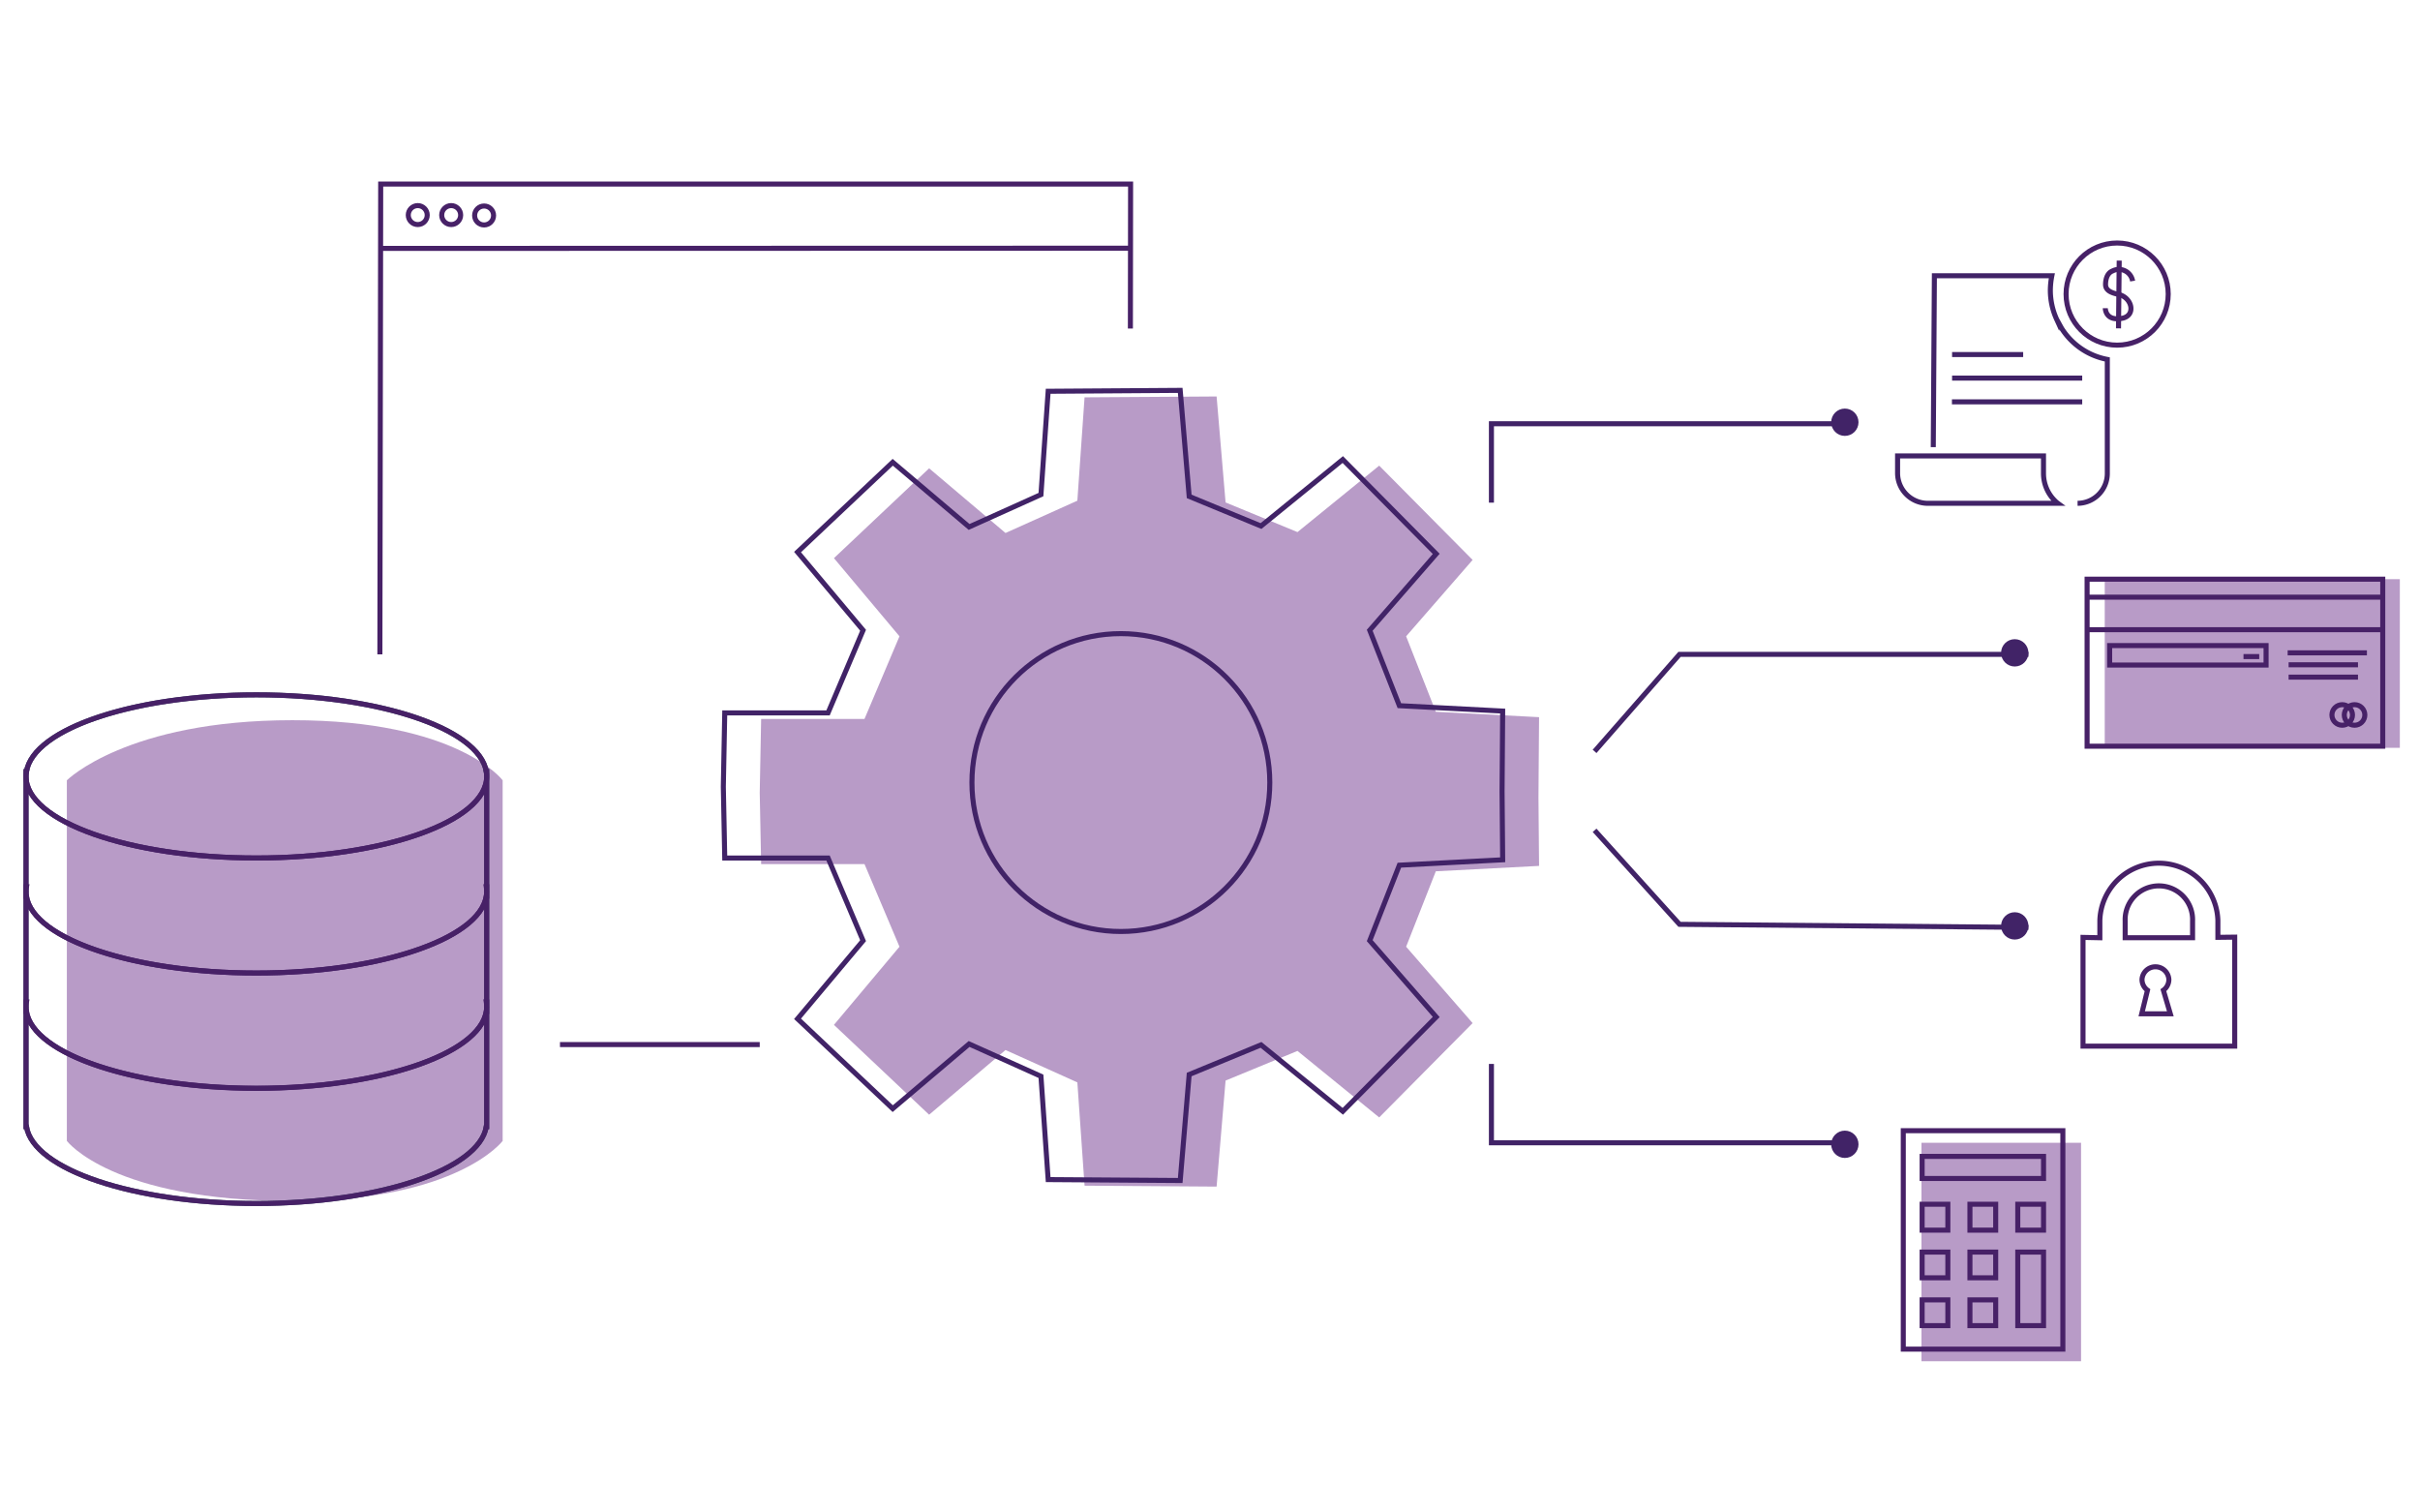 <svg id="Capa_1" data-name="Capa 1" xmlns="http://www.w3.org/2000/svg" viewBox="0 0 480 300"><title>ilustraciones_desarrollos</title><rect x="381.12" y="226.67" width="31.65" height="43.33" style="fill:#b89bc7"/><line x1="150.69" y1="207.19" x2="111.07" y2="207.19" style="fill:#fff;stroke:#472167;stroke-miterlimit:10"/><polyline points="75.35 129.79 75.51 36.51 224.25 36.51 224.21 65.16" style="fill:none;stroke:#472167;stroke-miterlimit:10"/><line x1="75.51" y1="49.27" x2="224.25" y2="49.23" style="fill:none;stroke:#472167;stroke-miterlimit:10"/><circle cx="82.86" cy="42.66" r="1.88" style="fill:none;stroke:#472167;stroke-miterlimit:10"/><circle cx="89.49" cy="42.66" r="1.88" style="fill:none;stroke:#472167;stroke-miterlimit:10"/><circle cx="96.02" cy="42.74" r="1.88" style="fill:none;stroke:#472167;stroke-miterlimit:10"/><polygon points="305.15 158.14 305.27 171.75 284.79 172.82 278.9 187.78 292.09 202.93 273.56 221.64 257.35 208.45 243.09 214.33 241.31 235.36 215.12 235.18 213.69 214.69 199.44 208.27 184.29 221.1 165.41 203.28 178.41 187.78 171.47 171.39 150.97 171.39 150.69 157.24 150.97 142.6 171.47 142.6 178.41 126.21 165.41 110.71 184.29 92.89 199.44 105.72 213.69 99.31 215.12 78.81 241.31 78.64 243.09 99.66 257.35 105.54 273.56 92.36 292.09 111.06 278.9 126.21 284.79 141.18 305.27 142.25 305.15 158.14" style="fill:#b89bc7"/><polygon points="297.93 156.94 298.05 170.54 277.56 171.61 271.68 186.58 284.87 201.72 266.34 220.43 250.12 207.25 235.87 213.13 234.09 234.15 207.9 233.97 206.47 213.48 192.22 207.07 177.07 219.9 158.19 202.08 171.19 186.58 164.24 170.19 143.75 170.19 143.47 156.04 143.75 141.4 164.24 141.4 171.19 125.01 158.19 109.5 177.07 91.69 192.22 104.52 206.47 98.1 207.9 77.61 234.09 77.43 235.87 98.46 250.12 104.34 266.34 91.15 284.87 109.86 271.68 125.01 277.56 139.97 298.05 141.04 297.93 156.94" style="fill:none;stroke:#412367;stroke-miterlimit:10"/><circle cx="222.32" cy="155.22" r="29.54" style="fill:none;stroke:#412367;stroke-miterlimit:10"/><polyline points="295.82 99.7 295.82 84.05 365.62 84.05" style="fill:none;stroke:#412367;stroke-miterlimit:10"/><polyline points="316.28 149.04 333.13 129.79 402.33 129.79" style="fill:none;stroke:#412367;stroke-miterlimit:10"/><circle cx="365.92" cy="83.75" r="2.71" style="fill:#412367"/><circle cx="399.62" cy="129.49" r="2.71" style="fill:#412367"/><polyline points="295.82 211.03 295.82 226.67 365.62 226.67" style="fill:none;stroke:#412367;stroke-miterlimit:10"/><polyline points="316.28 164.69 333.13 183.34 402.33 183.95" style="fill:none;stroke:#412367;stroke-miterlimit:10"/><circle cx="365.92" cy="226.97" r="2.71" style="fill:#412367"/><circle cx="399.62" cy="183.65" r="2.71" style="fill:#412367"/><path d="M439.91,211m0-25.08v-3.34a11.71,11.71,0,0,0-23.41,0V186l-3.34-.07v21.57h30.09V185.88ZM424.8,201.09l1.15-4.68a2.63,2.63,0,0,1-1.09-2.14,2.67,2.67,0,0,1,5.33,0,2.63,2.63,0,0,1-1.09,2.14l1.38,4.68ZM434.89,186H421.52v-3.34a6.69,6.69,0,1,1,13.37,0Z" style="fill:none;stroke:#472167;stroke-miterlimit:10"/><path d="M381.25,257.83h5.1v5.11h-5.1Z" style="fill:none;stroke:#472167;stroke-miterlimit:10"/><path d="M390.73,257.83h5.11v5.11h-5.11Z" style="fill:none;stroke:#472167;stroke-miterlimit:10"/><rect x="400.22" y="248.35" width="5.11" height="14.59" style="fill:none;stroke:#472167;stroke-miterlimit:10"/><path d="M381.25,248.35h5.1v5.1h-5.1Z" style="fill:none;stroke:#472167;stroke-miterlimit:10"/><path d="M390.73,248.35h5.11v5.1h-5.11Z" style="fill:none;stroke:#472167;stroke-miterlimit:10"/><path d="M381.25,238.86h5.1V244h-5.1Z" style="fill:none;stroke:#472167;stroke-miterlimit:10"/><path d="M390.73,238.86h5.11V244h-5.11Z" style="fill:none;stroke:#472167;stroke-miterlimit:10"/><path d="M400.22,238.86h5.11V244h-5.11Z" style="fill:none;stroke:#472167;stroke-miterlimit:10"/><path d="M381.25,229.37h24.08v4.38H381.25Z" style="fill:none;stroke:#472167;stroke-miterlimit:10"/><rect x="377.51" y="224.27" width="31.65" height="43.33" style="fill:none;stroke:#472167;stroke-miterlimit:10"/><path d="M13.26,226.3V154.77S25.19,142.85,58,142.85,99.7,154.77,99.7,154.77V226.3S90.76,238.22,58,238.22C22.21,238.22,13.26,226.3,13.26,226.3Z" style="fill:#b89bc7"/><path d="M96.45,153.05h0c-1.4-8.5-21.28-15.23-45.6-15.23s-44.21,6.73-45.6,15.23H5.16v70.43h.09c1.39,8.49,21.27,15.23,45.6,15.23s44.2-6.74,45.6-15.23h.08V153.05Z" style="fill:none;stroke:#3d4960;stroke-miterlimit:10"/><path d="M50.85,215.87c-25.24,0-45.69-7.25-45.69-16.19v23.8h.09c1.39,8.49,21.27,15.23,45.6,15.23s44.2-6.74,45.6-15.23h.08v-23.8C96.53,208.62,76.08,215.87,50.85,215.87Z" style="fill:none;stroke:#472167;stroke-miterlimit:10"/><path d="M5.16,198.73v1a5.09,5.09,0,0,1,.09-1Z" style="fill:none;stroke:#472167;stroke-miterlimit:10"/><path d="M96.45,198.73a6.09,6.09,0,0,1,.08,1v-1Z" style="fill:none;stroke:#472167;stroke-miterlimit:10"/><path d="M50.85,193c-25.24,0-45.69-7.24-45.69-16.18v23.8h.09c1.39,8.49,21.27,15.23,45.6,15.23s44.2-6.74,45.6-15.23h.08v-23.8C96.53,185.78,76.08,193,50.85,193Z" style="fill:none;stroke:#472167;stroke-miterlimit:10"/><path d="M5.16,175.89v1a5.09,5.09,0,0,1,.09-1Z" style="fill:none;stroke:#472167;stroke-miterlimit:10"/><path d="M96.45,175.89a6.09,6.09,0,0,1,.08,1v-1Z" style="fill:none;stroke:#472167;stroke-miterlimit:10"/><ellipse cx="50.85" cy="154" rx="45.69" ry="16.18" style="fill:none;stroke:#472167;stroke-miterlimit:10"/><path d="M50.85,170.18c-25.24,0-45.69-7.25-45.69-16.18v23.79h.09C6.64,186.29,26.52,193,50.85,193s44.2-6.73,45.6-15.23h.08V154C96.53,162.93,76.08,170.18,50.85,170.18Z" style="fill:none;stroke:#472167;stroke-miterlimit:10"/><path d="M5.16,153.05V154a5,5,0,0,1,.09-.95Z" style="fill:none;stroke:#472167;stroke-miterlimit:10"/><path d="M96.45,153.05a6,6,0,0,1,.08.95v-.95Z" style="fill:none;stroke:#472167;stroke-miterlimit:10"/><rect x="417.47" y="114.88" width="58.53" height="33.45" style="fill:#b89bc7"/><rect x="413.97" y="114.88" width="58.64" height="33.13" style="fill:none;stroke:#472167;stroke-miterlimit:10"/><line x1="413.97" y1="118.45" x2="472.62" y2="118.45" style="fill:none;stroke:#472167;stroke-miterlimit:10"/><line x1="413.97" y1="124.9" x2="472.62" y2="124.9" style="fill:none;stroke:#472167;stroke-miterlimit:10"/><line x1="453.75" y1="129.49" x2="469.47" y2="129.49" style="fill:none;stroke:#472167;stroke-miterlimit:10"/><line x1="453.94" y1="131.86" x2="467.7" y2="131.86" style="fill:none;stroke:#472167;stroke-miterlimit:10"/><line x1="453.94" y1="134.31" x2="467.7" y2="134.31" style="fill:none;stroke:#472167;stroke-miterlimit:10"/><line x1="444.99" y1="130.23" x2="448.11" y2="130.23" style="fill:none;stroke:#472167;stroke-miterlimit:10"/><rect x="418.44" y="128.05" width="31.03" height="3.86" style="fill:none;stroke:#472167;stroke-miterlimit:10"/><circle cx="464.57" cy="141.81" r="2.04" style="fill:none;stroke:#472167;stroke-miterlimit:10"/><circle cx="467.02" cy="141.81" r="2.04" style="fill:none;stroke:#472167;stroke-miterlimit:10"/><path d="M407.57,99.31a7.63,7.63,0,0,1-2.25-5.41V90.43H376.38v3.48a6,6,0,0,0,5.94,5.92h25.84A4.15,4.15,0,0,1,407.57,99.31Z" style="fill:none;stroke:#412367;stroke-miterlimit:10"/><path d="M412.08,99.83a5.92,5.92,0,0,0,5.9-5.92V71.29a13.72,13.72,0,0,1-9.09-6.21l-.95-1.73a13.94,13.94,0,0,1-1.26-5.79,15.45,15.45,0,0,1,.3-2.87h-23.3l-.22,34m3.73-18.37h14.1M387.19,75H413m-25.84,4.7H413" style="fill:none;stroke:#412367;stroke-miterlimit:10"/><circle cx="419.93" cy="58.33" r="10.13" style="fill:none;stroke:#472167;stroke-miterlimit:10"/><path d="M423,55.75a2.76,2.76,0,0,0-4-2c-.88.34-1.36,1.33-1.37,2.67s1.43,1.72,2.67,2c2.68.7,3.35,4.2.62,4.71-3.36.64-3.34-2-3.34-2" style="fill:none;stroke:#472167;stroke-miterlimit:10"/><line x1="420.34" y1="51.69" x2="420.2" y2="65.13" style="fill:#fff;stroke:#472167;stroke-miterlimit:10"/></svg>